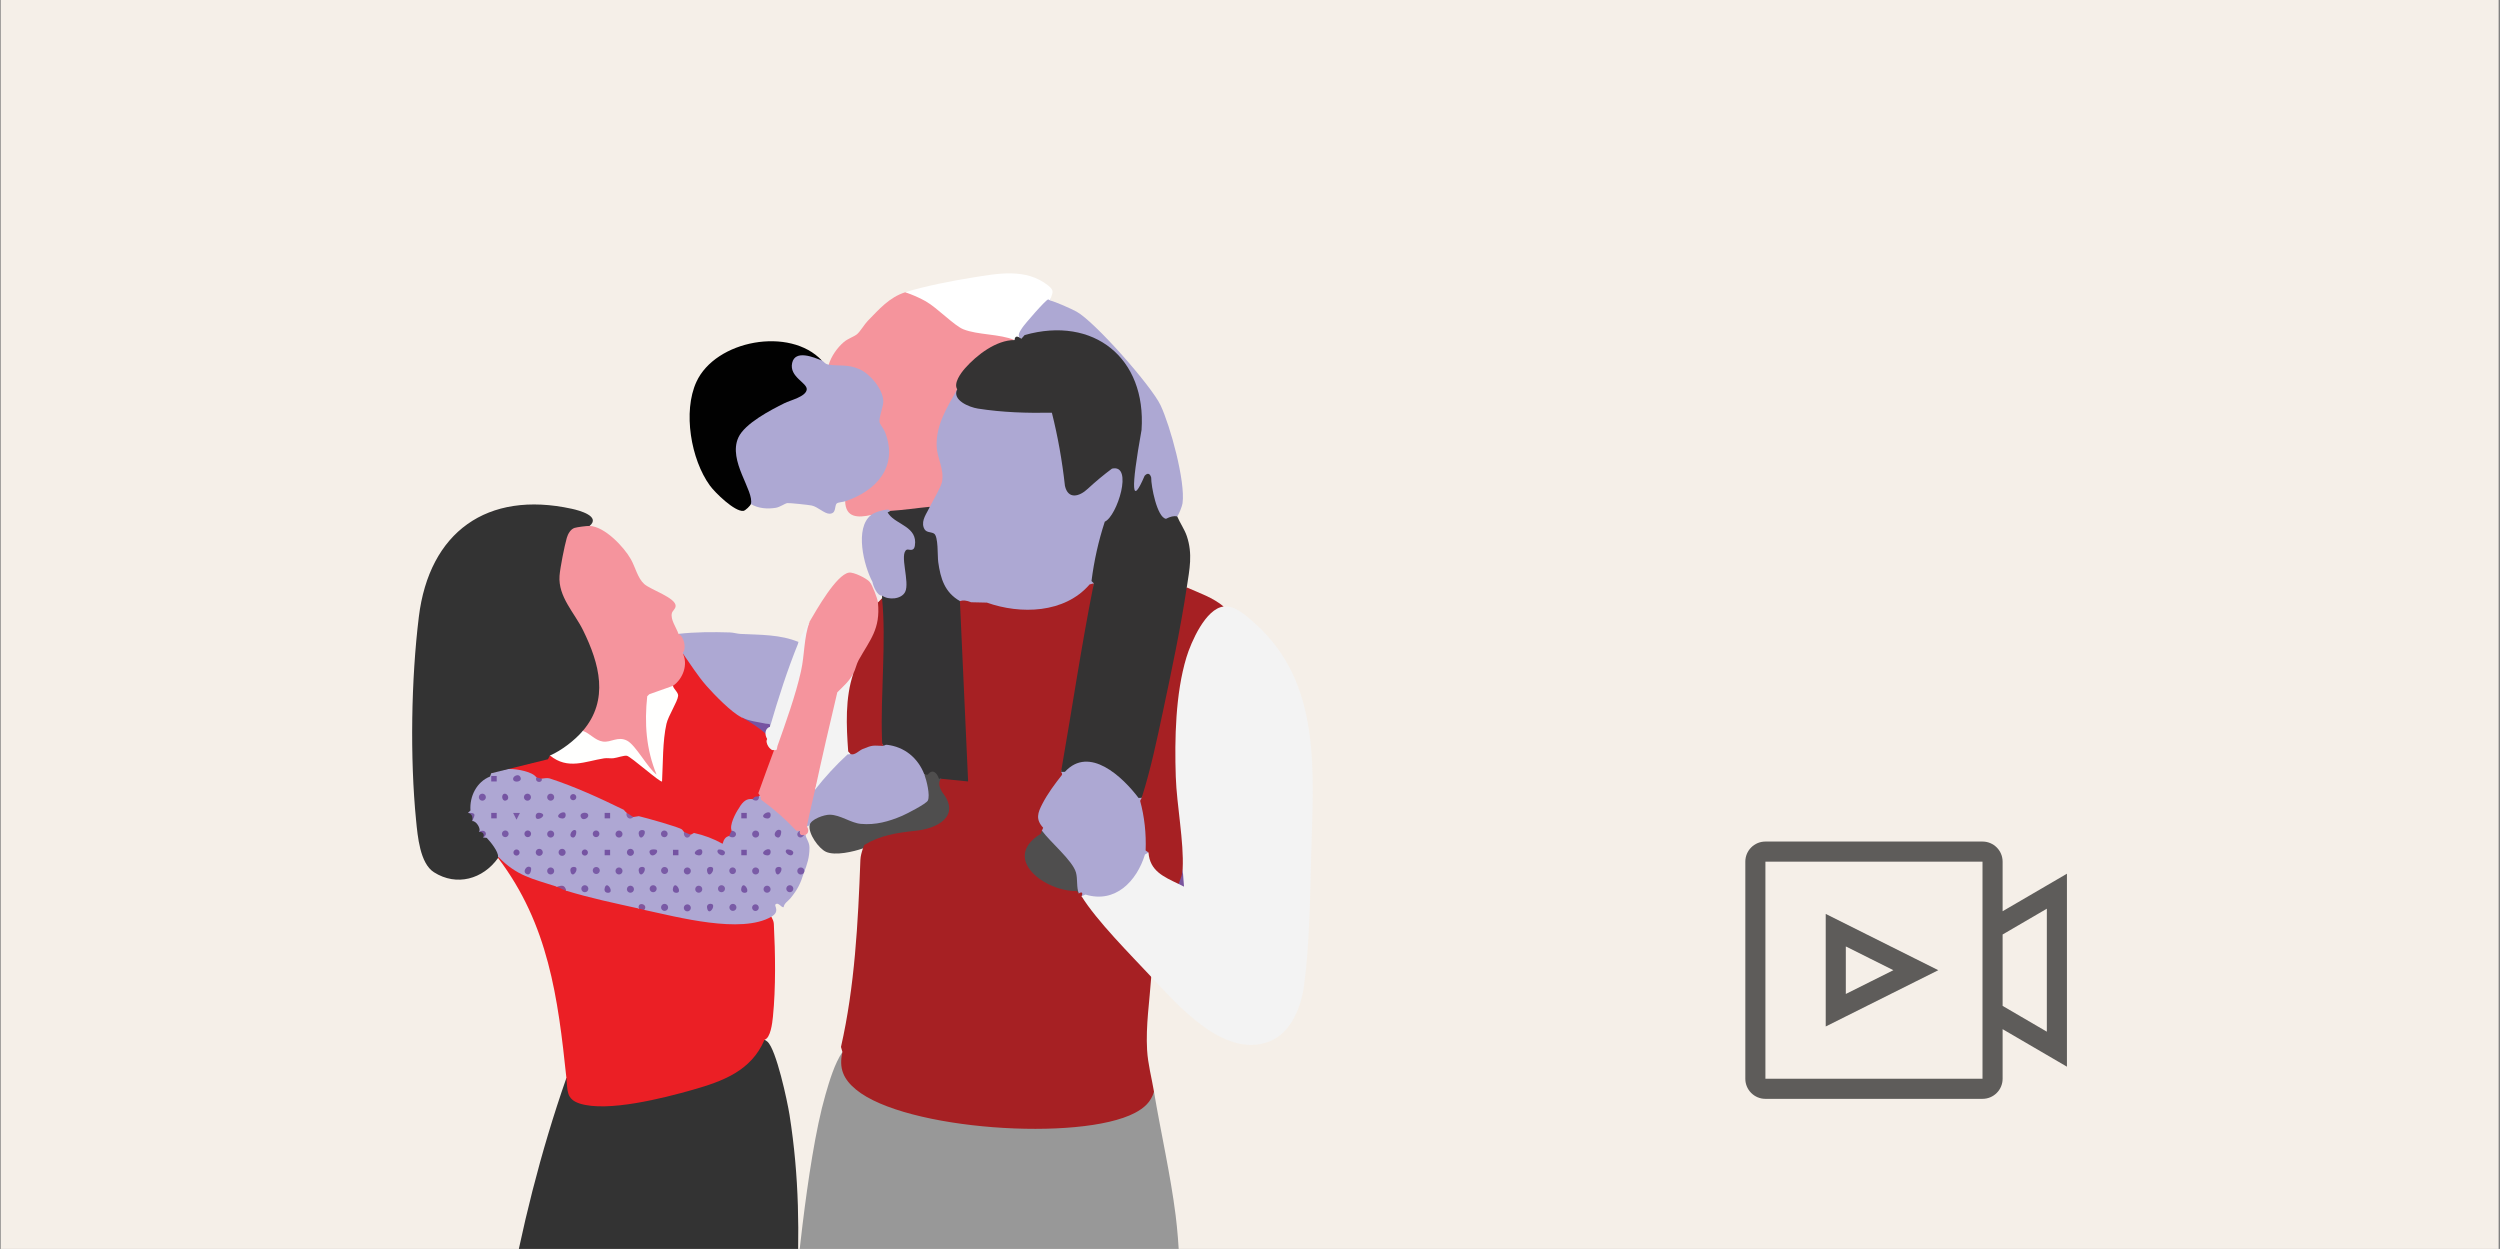 <svg width="1201" height="600" viewBox="0 0 1201 600" fill="none" xmlns="http://www.w3.org/2000/svg">
<rect x="0" y="0" width="1201" height="600" fill="#808080" stroke="none"/>
<g clip-path="url(#clip0_6906_19066)">
<rect width="1200" height="600" transform="translate(0.339)" fill="#F5EFE8"/>
<path fill-rule="evenodd" clip-rule="evenodd" d="M848.107 413.938H952.399V518.23H848.107V413.938ZM848.107 404.281C842.774 404.281 838.451 408.605 838.451 413.938V518.23C838.451 523.563 842.774 527.886 848.107 527.886H952.399C957.732 527.886 962.056 523.563 962.056 518.23V494.41L983.3 506.803L992.957 512.436V501.256V430.911V419.732L983.3 425.365L962.056 437.758V413.938C962.056 408.605 957.732 404.281 952.399 404.281H848.107ZM983.3 495.623L962.056 483.23V448.937L983.3 436.544V495.623ZM920.358 460.686L931.155 466.084L920.358 471.482L886.734 488.294L877.077 493.122V482.326L877.077 449.842V439.045L886.734 443.874L920.358 460.686ZM886.734 454.67L909.562 466.084L886.734 477.498V454.67Z" fill="#1F1F1F" fill-opacity="0.7"/>
<g clip-path="url(#clip1_6906_19066)">
<path d="M383.689 308.447C382.586 314.985 380.663 321.445 377.912 327.825C375.995 335.407 373.33 342.51 369.904 349.147C364.934 348.602 360.103 347.952 356.118 344.552C354.897 345.517 353.374 345.037 351.549 343.101C342.234 335.046 332.23 325.501 327.891 313.699C327.714 310.58 326.9 307.443 325.922 304.508C333.845 303.602 342.53 303.556 350.571 303.819C352.436 303.878 354.004 304.443 355.764 304.535C365.19 305.02 374.774 304.725 383.689 308.447Z" fill="#ADA8D3"/>
<path d="M381.064 627.487V628.143H243.866C243.295 627.959 243.302 627.736 243.866 627.487C250.496 590.227 259.628 553.564 272.094 517.86L273.479 518.549C273.216 527.588 277.043 529.643 285.748 530.07C297.872 530.66 309.938 527.917 321.675 525.146C337.712 521.365 357.576 516.599 365.349 500.536L367.272 499.473C367.777 499.755 368.263 500.063 368.69 500.438C372.904 504.147 378.221 528.816 379.305 535.702C383.959 565.314 384.182 592.767 382.653 622.609C382.613 623.423 382.344 624.231 382.075 625.058C381.806 625.885 381.445 626.686 381.057 627.48L381.064 627.487Z" fill="#333333"/>
<path d="M356.119 344.555C360.117 346.511 363.635 346.741 367.843 347.633C369.005 347.876 370.285 347.338 369.904 349.15C369.346 351.073 368.828 353.062 368.591 355.058C365.224 351.067 359.572 348.493 356.119 344.555Z" fill="#7653A1"/>
<path d="M267.499 425.957C269.369 425.872 270.984 426.292 272.094 427.927C273.636 427.743 275.225 427.579 276.748 427.927C285.413 429.929 294.177 432.036 302.802 434.216C303.524 434.399 304.207 434.747 304.89 435.121C305.572 435.496 306.242 435.968 306.885 436.461C307.686 434.859 309.4 435.384 309.511 437.117L311.139 436.126L332.848 440.682C345.32 443.754 357.294 443.485 368.762 439.874L370.561 440.399C371.125 441.469 371.69 442.598 371.749 443.826C372.478 458.064 372.721 474.456 371.316 488.438C371.001 491.55 370.174 498.712 367.279 499.48C360.878 514.558 347.047 519.482 332.631 523.584C318.925 527.484 291.833 534.422 278.52 530.149C271.844 528.009 272.717 523.722 272.1 517.86C268.043 479.248 263.501 444.115 239.278 412.172V411.516L241.346 411.732C248.396 418.021 256.752 422.183 266.415 424.224L267.505 425.957H267.499Z" fill="#EB1F25"/>
<path d="M356.119 344.556C360.478 346.821 364.502 349.545 368.198 352.736L368.591 355.059C368.92 355.447 371.677 359.832 371.874 360.311C372.222 361.158 372.419 361.204 372.254 362.28C371.296 368.497 366.458 376.177 365.309 382.63C365.132 382.584 364.883 382.643 364.653 382.63C364.22 383.589 362.427 384.166 361.371 383.943C355.266 387.396 354.077 393.245 351.524 399.041C352.85 400.426 352.062 401.976 350.211 401.667C349.41 403.63 348.419 405.475 347.92 407.569C343.384 403.709 337.253 402.822 331.83 401.011C330.563 402.114 328.975 401.181 328.548 399.698C320.684 397.19 311.789 395.49 304.26 392.477C302.815 393.087 301.411 391.912 300.977 390.508C287.632 384.974 274.089 378.37 260.278 374.096C259.601 375.304 257.809 374.818 257.652 373.44C250.693 371.543 243.289 369.363 235.989 371.471C244.346 366.101 255.046 366.882 264.216 362.937L265.916 362.74C270.223 365.615 275.1 366.094 280.083 365.031C287.153 363.58 294.255 362.497 301.397 361.794C306.347 364.794 310.857 368.405 314.92 372.632C315.347 372.724 316.778 372.816 316.87 372.396C316.627 358.433 317.914 346.204 324.485 334.158C322.66 331.952 322.259 330.383 323.297 329.458C323.014 327.062 324.951 326.694 325.817 325.086C327.852 321.311 328.128 317.944 327.892 313.703C331.627 318.981 335.093 324.58 339.373 329.464C343.102 333.718 351.419 342.252 356.119 344.556Z" fill="#EB1F25"/>
<path d="M257.653 373.448C258.388 374.656 259.261 374.872 260.279 374.104C260.942 373.96 261.611 373.842 262.281 373.822C262.95 373.802 263.58 373.789 264.145 373.98C276.296 377.951 288.237 383.446 299.652 389.019L300.978 390.522C301.963 392.111 302.331 392.551 304.261 392.491L306.893 392.084C310.116 392.839 326.573 397.395 327.669 398.524C328.011 398.872 328.287 399.286 328.549 399.712C329.363 401.117 330.453 401.557 331.831 401.025L333.394 400.146C338.258 401.216 342.84 402.949 347.14 405.351C347.704 403.119 348.728 401.898 350.212 401.675C352.293 401.314 352.726 400.441 351.525 399.049C350.238 396.607 353.323 390.588 355.011 388.205C356.849 384.883 358.962 383.465 361.371 383.951C362.77 383.689 363.557 383.492 364.654 382.638C364.785 382.047 365.008 382.067 365.31 382.638C368.908 383.603 381.209 395.787 384.347 399.049C383.907 400.828 384.564 401.485 386.317 401.019H386.973C387.19 402.863 388.87 404.504 388.87 407.189C388.883 411.863 387.767 415.224 386.172 419.314C384.544 418.329 384.544 418.329 386.172 419.314C384.557 424.46 383.218 427.264 379.732 431.524C378.584 432.922 376.726 433.867 376.457 435.804C375.406 436.191 373.936 433.158 372.531 434.498C371.809 435.187 374.894 437.885 370.555 440.399C356.12 448.788 325.47 440.537 309.506 437.117C308.797 435.41 307.924 435.193 306.88 436.46C295.248 433.88 283.51 431.425 272.088 427.927C270.769 426.351 269.515 425.997 267.493 425.957C255.651 422.084 248.39 420.935 239.266 411.515C236.948 409.119 234.29 405.312 232.045 402.325C232.537 400.835 231.881 399.962 230.075 399.699C228.776 397.796 227.863 396.601 226.793 394.448C226.622 392.216 226.511 391.842 224.824 390.509C223.675 382.691 228.099 373.75 235.983 371.472C238.832 370.205 241.865 369.385 245.003 369.411C248.443 369.444 255.874 370.711 257.646 373.441L257.653 373.448Z" fill="#AEA7D3"/>
<path d="M232.052 402.327C231.33 401.362 230.883 400.87 230.083 399.701C232.767 397.824 234.927 400.817 232.052 402.327Z" fill="#7555A0"/>
<path d="M226.8 394.458C226.223 393.296 225.061 392.068 224.831 390.519C228.908 390.355 228.264 391.53 226.8 394.458Z" fill="#75579F"/>
<path d="M309.512 437.126C308.528 436.916 307.681 436.647 306.887 436.47C305.948 432.872 311.646 434.277 309.512 437.126Z" fill="#82559B"/>
<path d="M272.096 427.935C270.225 427.364 268.689 426.353 267.501 425.966C270.192 425.31 271.144 424.929 272.096 427.935Z" fill="#895394"/>
<path d="M386.317 401.012C384.512 404.235 381.151 400.723 384.348 399.043C384.899 399.614 386.048 399.916 386.317 401.012Z" fill="#7F60A8"/>
<path d="M363.013 402.379C363.949 402.379 364.707 401.621 364.707 400.686C364.707 399.75 363.949 398.992 363.013 398.992C362.078 398.992 361.32 399.75 361.32 400.686C361.32 401.621 362.078 402.379 363.013 402.379Z" fill="#7959A6"/>
<path d="M253.387 384.657C254.322 384.657 255.08 383.899 255.08 382.963C255.08 382.028 254.322 381.27 253.387 381.27C252.451 381.27 251.693 382.028 251.693 382.963C251.693 383.899 252.451 384.657 253.387 384.657Z" fill="#7757A5"/>
<path d="M264.546 384.657C265.481 384.657 266.24 383.899 266.24 382.963C266.24 382.028 265.481 381.27 264.546 381.27C263.611 381.27 262.852 382.028 262.852 382.963C262.852 383.899 263.611 384.657 264.546 384.657Z" fill="#7959A5"/>
<path d="M264.546 420.102C265.481 420.102 266.24 419.344 266.24 418.408C266.24 417.473 265.481 416.715 264.546 416.715C263.611 416.715 262.852 417.473 262.852 418.408C262.852 419.344 263.611 420.102 264.546 420.102Z" fill="#7858A5"/>
<path d="M297.368 420.102C298.304 420.102 299.062 419.344 299.062 418.408C299.062 417.473 298.304 416.715 297.368 416.715C296.433 416.715 295.675 417.473 295.675 418.408C295.675 419.344 296.433 420.102 297.368 420.102Z" fill="#7859A5"/>
<path d="M330.191 437.829C331.126 437.829 331.885 437.07 331.885 436.135C331.885 435.2 331.126 434.441 330.191 434.441C329.256 434.441 328.497 435.2 328.497 436.135C328.497 437.07 329.256 437.829 330.191 437.829Z" fill="#7858A5"/>
<path d="M379.424 428.633C380.359 428.633 381.118 427.875 381.118 426.94C381.118 426.004 380.359 425.246 379.424 425.246C378.489 425.246 377.73 426.004 377.73 426.94C377.73 427.875 378.489 428.633 379.424 428.633Z" fill="#7A5AA6"/>
<path d="M264.546 402.379C265.481 402.379 266.24 401.621 266.24 400.686C266.24 399.75 265.481 398.992 264.546 398.992C263.611 398.992 262.852 399.75 262.852 400.686C262.852 401.621 263.611 402.379 264.546 402.379Z" fill="#7858A5"/>
<path d="M346.602 428.633C347.537 428.633 348.295 427.875 348.295 426.94C348.295 426.004 347.537 425.246 346.602 425.246C345.666 425.246 344.908 426.004 344.908 426.94C344.908 427.875 345.666 428.633 346.602 428.633Z" fill="#7C5EA8"/>
<path d="M297.368 402.379C298.304 402.379 299.062 401.621 299.062 400.686C299.062 399.75 298.304 398.992 297.368 398.992C296.433 398.992 295.675 399.75 295.675 400.686C295.675 401.621 296.433 402.379 297.368 402.379Z" fill="#7858A5"/>
<path d="M313.779 428.633C314.714 428.633 315.473 427.875 315.473 426.94C315.473 426.004 314.714 425.246 313.779 425.246C312.844 425.246 312.085 426.004 312.085 426.94C312.085 427.875 312.844 428.633 313.779 428.633Z" fill="#7959A5"/>
<path d="M330.191 420.102C331.126 420.102 331.885 419.344 331.885 418.408C331.885 417.473 331.126 416.715 330.191 416.715C329.256 416.715 328.497 417.473 328.497 418.408C328.497 419.344 329.256 420.102 330.191 420.102Z" fill="#7859A5"/>
<path d="M363.013 420.102C363.949 420.102 364.707 419.344 364.707 418.408C364.707 417.473 363.949 416.715 363.013 416.715C362.078 416.715 361.32 417.473 361.32 418.408C361.32 419.344 362.078 420.102 363.013 420.102Z" fill="#7A5BA6"/>
<path d="M384.715 420.128C385.658 420.128 386.422 419.364 386.422 418.422C386.422 417.479 385.658 416.715 384.715 416.715C383.772 416.715 383.008 417.479 383.008 418.422C383.008 419.364 383.772 420.128 384.715 420.128Z" fill="#795AA6"/>
<path d="M231.724 384.657C232.659 384.657 233.418 383.899 233.418 382.963C233.418 382.028 232.659 381.27 231.724 381.27C230.789 381.27 230.03 382.028 230.03 382.963C230.03 383.899 230.789 384.657 231.724 384.657Z" fill="#7858A5"/>
<path d="M280.958 428.633C281.893 428.633 282.651 427.875 282.651 426.94C282.651 426.004 281.893 425.246 280.958 425.246C280.022 425.246 279.264 426.004 279.264 426.94C279.264 427.875 280.022 428.633 280.958 428.633Z" fill="#795AA6"/>
<path d="M286.445 419.885C287.384 419.885 288.146 419.124 288.146 418.185C288.146 417.246 287.384 416.484 286.445 416.484C285.506 416.484 284.745 417.246 284.745 418.185C284.745 419.124 285.506 419.885 286.445 419.885Z" fill="#7A5CA7"/>
<path d="M352.09 437.607C353.029 437.607 353.791 436.846 353.791 435.907C353.791 434.968 353.029 434.207 352.09 434.207C351.151 434.207 350.39 434.968 350.39 435.907C350.39 436.846 351.151 437.607 352.09 437.607Z" fill="#795BA6"/>
<path d="M319.268 437.607C320.207 437.607 320.968 436.846 320.968 435.907C320.968 434.968 320.207 434.207 319.268 434.207C318.329 434.207 317.568 434.968 317.568 435.907C317.568 436.846 318.329 437.607 319.268 437.607Z" fill="#795AA6"/>
<path d="M319.268 419.885C320.207 419.885 320.968 419.124 320.968 418.185C320.968 417.246 320.207 416.484 319.268 416.484C318.329 416.484 317.568 417.246 317.568 418.185C317.568 419.124 318.329 419.885 319.268 419.885Z" fill="#7A5BA6"/>
<path d="M368.501 428.877C369.44 428.877 370.201 428.116 370.201 427.177C370.201 426.238 369.44 425.477 368.501 425.477C367.562 425.477 366.801 426.238 366.801 427.177C366.801 428.116 367.562 428.877 368.501 428.877Z" fill="#7A5CA7"/>
<path d="M335.678 428.877C336.617 428.877 337.379 428.116 337.379 427.177C337.379 426.238 336.617 425.477 335.678 425.477C334.739 425.477 333.978 426.238 333.978 427.177C333.978 428.116 334.739 428.877 335.678 428.877Z" fill="#7A5CA7"/>
<path d="M350.212 401.669C350.685 400.513 351.177 399.824 351.525 399.043C355.254 399.542 353.337 403.783 350.212 401.669Z" fill="#7A59A4"/>
<path d="M302.856 428.877C303.795 428.877 304.556 428.116 304.556 427.177C304.556 426.238 303.795 425.477 302.856 425.477C301.917 425.477 301.156 426.238 301.156 427.177C301.156 428.116 301.917 428.877 302.856 428.877Z" fill="#7858A5"/>
<path d="M259.058 411.166C259.997 411.166 260.758 410.405 260.758 409.466C260.758 408.527 259.997 407.766 259.058 407.766C258.119 407.766 257.357 408.527 257.357 409.466C257.357 410.405 258.119 411.166 259.058 411.166Z" fill="#7757A4"/>
<path d="M270.035 411.166C270.974 411.166 271.735 410.405 271.735 409.466C271.735 408.527 270.974 407.766 270.035 407.766C269.096 407.766 268.334 408.527 268.334 409.466C268.334 410.405 269.096 411.166 270.035 411.166Z" fill="#7757A4"/>
<path d="M302.856 411.166C303.795 411.166 304.556 410.405 304.556 409.466C304.556 408.527 303.795 407.766 302.856 407.766C301.917 407.766 301.156 408.527 301.156 409.466C301.156 410.405 301.917 411.166 302.856 411.166Z" fill="#7757A4"/>
<path d="M375.157 399.054C375.551 399.409 375.15 402.75 373.529 402.33C370.496 401.542 373.207 397.288 375.157 399.054Z" fill="#7858A5"/>
<path d="M249.776 390.523L248.135 393.786L246.5 390.523H249.776Z" fill="#7858A5"/>
<path d="M351.952 419.925C352.843 419.925 353.566 419.202 353.566 418.31C353.566 417.418 352.843 416.695 351.952 416.695C351.06 416.695 350.337 417.418 350.337 418.31C350.337 419.202 351.06 419.925 351.952 419.925Z" fill="#795BA6"/>
<path d="M319.13 402.202C320.022 402.202 320.745 401.479 320.745 400.588C320.745 399.696 320.022 398.973 319.13 398.973C318.238 398.973 317.515 399.696 317.515 400.588C317.515 401.479 318.238 402.202 319.13 402.202Z" fill="#7959A5"/>
<path d="M362.915 437.652C363.807 437.652 364.53 436.929 364.53 436.037C364.53 435.145 363.807 434.422 362.915 434.422C362.023 434.422 361.3 435.145 361.3 436.037C361.3 436.929 362.023 437.652 362.915 437.652Z" fill="#795AA6"/>
<path d="M279.382 393.061C277.354 390.383 282.212 389.523 282.592 391.512C282.881 393.022 280.255 394.217 279.382 393.061Z" fill="#7858A5"/>
<path d="M249.711 372.869C251.739 375.547 246.882 376.407 246.501 374.418C246.212 372.908 248.838 371.713 249.711 372.869Z" fill="#7858A5"/>
<path d="M255.028 416.781C255.421 417.135 255.021 420.477 253.4 420.056C250.367 419.269 253.078 415.015 255.028 416.781Z" fill="#7757A4"/>
<path d="M369.906 408.239C370.51 408.843 370.477 411.659 367.694 410.78C364.68 409.828 368.737 407.064 369.906 408.239Z" fill="#7757A4"/>
<path d="M257.659 393.143C257.055 392.539 257.088 389.723 259.872 390.602C262.885 391.554 258.828 394.318 257.659 393.143Z" fill="#7757A4"/>
<path d="M271.439 390.517C272.043 391.12 272.01 393.937 269.226 393.057C266.213 392.105 270.27 389.341 271.439 390.517Z" fill="#7756A4"/>
<path d="M342.335 434.504C343.503 435.672 340.739 439.736 339.794 436.716C338.915 433.926 341.737 433.9 342.335 434.504Z" fill="#7757A4"/>
<path d="M276.691 416.781C277.859 417.95 275.096 422.013 274.15 418.994C273.271 416.204 276.093 416.177 276.691 416.781Z" fill="#7757A4"/>
<path d="M369.906 390.517C370.51 391.12 370.477 393.937 367.694 393.057C364.68 392.105 368.737 389.341 369.906 390.517Z" fill="#7757A4"/>
<path d="M337.083 408.239C337.687 408.843 337.654 411.659 334.871 410.78C331.858 409.828 335.915 407.064 337.083 408.239Z" fill="#7757A4"/>
<path d="M309.513 416.781C310.682 417.95 307.918 422.013 306.973 418.994C306.093 416.204 308.916 416.177 309.513 416.781Z" fill="#7757A4"/>
<path d="M315.421 408.249C316.74 409.582 313.136 412.509 312.145 409.884C311.226 407.442 315.244 408.078 315.421 408.249Z" fill="#7756A4"/>
<path d="M342.335 416.781C343.503 417.95 340.739 422.013 339.794 418.994C338.915 416.204 341.737 416.177 342.335 416.781Z" fill="#7757A4"/>
<path d="M242.739 402.17C243.627 402.17 244.347 401.45 244.347 400.561C244.347 399.673 243.627 398.953 242.739 398.953C241.85 398.953 241.13 399.673 241.13 400.561C241.13 401.45 241.85 402.17 242.739 402.17Z" fill="#795AA6"/>
<path d="M253.531 402.17C254.419 402.17 255.139 401.45 255.139 400.561C255.139 399.673 254.419 398.953 253.531 398.953C252.643 398.953 251.923 399.673 251.923 400.561C251.923 401.45 252.643 402.17 253.531 402.17Z" fill="#7655A3"/>
<path d="M375.157 416.781C376.326 417.95 373.562 422.013 372.617 418.994C371.737 416.204 374.56 416.177 375.157 416.781Z" fill="#7757A4"/>
<path d="M358.746 428.589C358.142 429.193 355.326 429.16 356.206 426.377C357.158 423.364 359.921 427.42 358.746 428.589Z" fill="#7757A4"/>
<path d="M286.353 402.17C287.242 402.17 287.962 401.45 287.962 400.561C287.962 399.673 287.242 398.953 286.353 398.953C285.465 398.953 284.745 399.673 284.745 400.561C284.745 401.45 285.465 402.17 286.353 402.17Z" fill="#7756A4"/>
<path d="M325.924 428.589C325.32 429.193 322.504 429.16 323.384 426.377C324.336 423.364 327.099 427.42 325.924 428.589Z" fill="#7757A4"/>
<path d="M309.513 399.059C310.682 400.227 307.918 404.291 306.973 401.271C306.093 398.481 308.916 398.455 309.513 399.059Z" fill="#7859A5"/>
<path d="M293.102 428.589C292.498 429.193 289.682 429.16 290.561 426.377C291.513 423.364 294.277 427.42 293.102 428.589Z" fill="#7757A4"/>
<path d="M242.24 381.33C243.947 380.943 245.22 384.08 242.877 384.606C241.098 385.006 240.632 381.697 242.24 381.33Z" fill="#7554A2"/>
<path d="M276.691 399.053C277.117 399.48 276.671 402.69 275.063 402.329C272.549 401.758 275.194 397.55 276.691 399.053Z" fill="#7655A3"/>
<path d="M344.967 408.238C345.394 407.812 348.604 408.258 348.243 409.866C347.672 412.381 343.464 409.735 344.967 408.238Z" fill="#7858A5"/>
<path d="M377.79 408.238C378.216 407.812 381.426 408.258 381.065 409.866C380.494 412.381 376.286 409.735 377.79 408.238Z" fill="#7655A3"/>
<path d="M238.617 372.789H235.991V375.415H238.617V372.789Z" fill="#7554A3"/>
<path d="M248.135 411.041C248.955 411.041 249.619 410.377 249.619 409.558C249.619 408.738 248.955 408.074 248.135 408.074C247.316 408.074 246.652 408.738 246.652 409.558C246.652 410.377 247.316 411.041 248.135 411.041Z" fill="#7553A2"/>
<path d="M280.958 411.041C281.777 411.041 282.441 410.377 282.441 409.558C282.441 408.738 281.777 408.074 280.958 408.074C280.138 408.074 279.474 408.738 279.474 409.558C279.474 410.377 280.138 411.041 280.958 411.041Z" fill="#7553A2"/>
<path d="M293.102 408.238H290.476V410.864H293.102V408.238Z" fill="#7554A3"/>
<path d="M325.924 408.238H323.298V410.864H325.924V408.238Z" fill="#7553A2"/>
<path d="M358.746 390.512H356.121V393.138H358.746V390.512Z" fill="#7553A2"/>
<path d="M358.746 408.238H356.121V410.864H358.746V408.238Z" fill="#7554A3"/>
<path d="M293.102 390.512H290.476V393.138H293.102V390.512Z" fill="#7554A3"/>
<path d="M238.617 390.512H235.991V393.138H238.617V390.512Z" fill="#7554A3"/>
<path d="M275.371 384.441C276.194 384.441 276.861 383.774 276.861 382.951C276.861 382.128 276.194 381.461 275.371 381.461C274.548 381.461 273.881 382.128 273.881 382.951C273.881 383.774 274.548 384.441 275.371 384.441Z" fill="#7655A3"/>
<path d="M331.832 401.02C330.611 403.528 328.202 402.366 328.55 399.707C329.836 400.114 330.86 400.692 331.832 401.02Z" fill="#8561A5"/>
<path d="M304.262 392.481C302.64 394.194 300.572 392.816 300.979 390.512C302.214 391.024 303.5 392.179 304.262 392.481Z" fill="#8B62A2"/>
<path d="M364.654 382.639C364.621 384.845 362.967 385.061 361.372 383.952C362.468 383.335 361.864 382.468 364.654 382.639Z" fill="#7E5AA3"/>
<path d="M260.28 374.098C260.719 376.369 256.708 376.159 257.654 373.441C258.52 373.678 259.308 373.796 260.28 374.098Z" fill="#7C58A2"/>
<path d="M239.272 412.173C232.057 422.328 219.368 425.965 208.465 419.026C201.736 414.746 200.64 401.689 199.891 394.121C196.911 364.101 197.535 326.277 201.211 296.323C206.193 255.702 233.941 235.496 274.746 244.431C278.416 245.232 288.696 248.048 283.254 252.663L282.584 253.989C274.221 253.457 273.302 257.881 272.094 264.886C270.046 273.669 268.444 282.17 274.05 290.172C283.214 304.069 293.324 323.782 287.481 340.692C286.214 344.368 283.851 350.355 279.965 351.13L280.096 352.955C278.232 356.079 268.017 364.016 264.21 362.946L263.245 364.745C254.134 366.95 245.042 369.195 235.983 371.48L235.412 373.049C228.952 375.622 225.532 382.6 226.005 389.355L224.817 390.51C226.845 390.97 227.232 392.552 226.786 394.449C228.644 394.114 231.342 398.204 230.068 399.7C231.788 399.398 233.035 400.77 232.038 402.326L233.817 402.51C235.661 404.368 239.488 409.219 239.259 411.516V412.173H239.272Z" fill="#333333"/>
<path d="M417.826 279.569C420.025 281.604 423.734 286.35 421.765 289.416C425.001 294.707 422.185 302.689 419.33 308.039C416.087 312.857 413.487 317.932 411.531 323.275L409.949 323.551C409.22 327.837 406.64 330.529 403.398 333.115C400.319 348.785 396.38 364.198 391.568 379.349C392.619 385.008 390.42 391.972 387.63 397.073C388.588 398.287 388.608 400.382 386.973 401.012C386.789 401.583 386.566 401.576 386.317 401.012C384.82 401.622 383.796 400.67 384.347 399.042L382.634 399.167C377.429 393.581 371.744 388.579 365.586 384.154L365.31 382.631L364.3 381.062C366.827 374.005 369.348 367.086 371.875 360.312C376.247 347.623 380.251 334.323 383.875 320.413C384.216 312.654 385.903 305.387 388.943 298.606C392.133 293.223 401.711 276.09 407.815 275.085C410.087 274.711 416.376 277.856 417.826 279.569Z" fill="#F5949D"/>
<path d="M388.942 298.602C386.12 306.387 386.592 314.33 384.813 322.372C382.279 333.82 377.454 347.205 373.503 358.358C373.135 359.402 373.647 360.688 371.875 360.308C370.01 361.036 367.286 356.513 368.592 355.056C367.26 353.047 367.325 349.942 369.905 349.148C373.864 335.507 378.321 321.59 383.691 308.448C385.667 303.61 386.487 302.744 388.942 298.602Z" fill="#F3F3F3"/>
<path d="M419.138 279.57C419.946 281.074 423.392 284.953 423.733 286.135C424.869 287.008 424.869 287.441 423.733 287.448C423.55 289.614 422.893 290.27 421.764 289.417C421.574 287.52 419.046 281.014 417.825 279.57H419.138Z" fill="#F1EBEC"/>
<path d="M283.255 252.655C290.482 252.917 299.699 262.692 303.06 268.626C305.186 272.381 306.348 277.79 309.493 280.574C312.637 283.357 324.591 287.131 324.571 291.057C324.565 292.547 323.094 293.374 322.792 294.497C321.946 297.602 324.893 301.389 325.93 304.508C328.576 305.578 329.98 311.683 327.9 313.698C330.775 319.107 328.077 326.216 323.304 329.453L323.199 330.884L312.086 334.934C311.029 346.934 311.666 359.249 316.195 370.553C316.523 375.365 310.858 369.03 309.506 367.461C306.782 362.577 303.335 358.901 299.173 356.433C290.902 358.1 286.812 357.962 280.189 352.612L279.979 351.129C292.74 336.194 287.981 318.798 280.097 302.761C275.929 294.28 268.071 286.678 268.8 276.595C269.075 272.808 271.209 262.14 272.279 258.412C272.81 256.574 274.064 254.23 276.007 253.607C277.222 253.219 281.909 252.609 283.261 252.655H283.255Z" fill="#F5949D"/>
<path d="M323.297 329.461C323.468 330.885 325.917 332.625 325.779 334.273C325.549 337.023 321.059 343.824 320.179 347.677C318.262 356.1 318.538 366.754 318.046 375.412C317.37 376.213 303.125 363.485 301.162 363.078C299.849 362.808 296.495 364.036 294.742 364.246C293.258 364.423 291.696 364.069 290.206 364.305C281.147 365.723 272.79 369.951 264.224 362.94C269.692 360.59 276.125 355.634 279.978 351.124C283.484 352.292 285.814 355.712 289.674 356.251C293.534 356.789 296.823 353.539 301.234 355.804C305.442 357.964 311.133 368.953 315.427 372.13C310.392 360.005 309.538 347.461 310.93 334.476L311.934 333.511L323.317 329.468L323.297 329.461Z" fill="#FFFFFE"/>
<path d="M408.635 362.277C408.3 364.371 399.694 371.395 397.456 373.745C395.579 375.715 394.522 378.465 391.568 379.345C394.935 363.728 398.539 348.131 402.241 332.58C405.261 329.547 407.867 327.44 409.948 323.547L407.953 345.512C407.408 350.914 409.489 356.98 408.635 362.277Z" fill="#F3F3F3"/>
<path d="M434.893 140.402C440.453 139.884 445.416 143.448 449.696 146.592C458.742 155.619 466.974 159.728 480.07 160.089C483.739 160.181 486.188 161.277 487.409 163.371C477.431 166.621 467.046 172.713 461.689 181.962C460.704 183.662 460.508 185.782 459.838 187.003L459.483 190.332C451.987 201.8 448.921 213.215 453.858 226.206C454.888 231.524 451.363 238.935 448.298 243.208L446.709 243.464C441.372 246.084 433.363 247.18 427.672 245.434C425.21 246.13 422.722 246.944 420.195 247.869L418.482 247.403C412.167 248.795 406.259 248.815 406.009 240.839L406.935 239.125C423.904 233.434 431.197 218.178 421.199 202.581L421.429 200.159C427.396 185.408 412.758 175.135 398.992 176.625L398.138 175.187C399.254 171.249 402.235 166.995 405.353 164.349C407.414 162.597 410.145 161.829 411.727 160.542C413.158 159.38 415.364 155.678 416.841 154.174C422.348 148.568 427.153 142.851 434.9 140.396L434.893 140.402Z" fill="#F5949C"/>
<path d="M504.477 144.344C507.214 145.033 514.566 148.283 517.166 149.707C525.962 154.532 553.185 185.451 557.531 194.68C562.218 204.632 569.537 231.251 568.093 241.767C567.903 243.153 566.393 247.085 565.526 248.063C564.706 248.982 561.253 250.656 560.038 250.524C554.413 249.914 551.472 233.135 551.734 228.369C549.443 230.536 550.389 233.483 547.835 235.945C544.225 239.417 542.898 235.919 543.279 232.045C544.933 215.365 551.117 200.936 543.982 183.941C534.155 160.525 513.319 156.515 490.691 162.725C488.026 162.981 487.626 161.569 488.518 159.278C488.952 157.04 501.621 142.545 503.341 142.677C504.529 142.769 504.752 143.077 504.477 144.344Z" fill="#ADA8D3"/>
<path d="M504.476 144.337C504.207 144.272 503.899 143.839 503.492 143.871C502.33 144.068 492.22 155.707 491.065 157.512C490.067 159.068 488.098 161.681 490.691 162.718C489.621 163.013 488.288 163.086 487.409 163.374C480.207 160.355 469.691 160.972 462.746 158.169C458.354 156.396 450.221 147.843 444.687 144.718C441.497 142.913 438.333 141.607 434.893 140.399C444.142 137.471 457.251 134.944 466.934 133.381C479.262 131.399 492.811 128.668 503.485 137.117C506.938 139.854 505.448 140.661 504.476 144.331V144.337Z" fill="white"/>
<path d="M554.366 524.42C557.655 544.048 562.315 564.24 564.784 583.914C566.595 598.342 566.786 613.021 568.145 627.489L381.064 628.139C380.492 627.955 380.499 627.732 381.064 627.482C381.799 626.097 387.057 558.732 396.536 525.949C398.505 519.135 400.869 511.094 404.696 505.383L405.707 506.971C403.206 519.299 415.914 526.127 425.86 529.954C455.15 541.212 505.972 544.96 536.294 536.656C542.819 534.87 550.27 531.7 552.777 525.07L554.366 524.42Z" fill="#989898"/>
<path d="M427.671 245.43C427.953 246.027 428.085 247.032 427.573 246.946C426.982 246.848 428.006 245.39 429.745 247.97C434.242 250.156 444.785 257.876 440.321 263.837C439.139 265.412 437.951 265.819 436.087 265.248C435.66 270.303 435.89 275.534 436.776 280.95C437.826 287.915 426.621 292.024 423.732 286.136C421.415 286.34 419.472 281.502 419.137 279.572C415.028 271.911 410.4 253.694 418.481 247.406C420.293 245.994 424.323 244.832 426.608 244.793C427.1 244.786 427.566 245.443 427.671 245.436V245.43Z" fill="#ADA8D3"/>
<path d="M459.837 187.004C459.542 192.17 466.953 194.317 470.99 195.216C482.439 197.763 494.209 196.293 505.815 197.153C507.22 198.091 509.741 211.247 510.194 213.78C510.902 217.745 512.189 233.349 513.633 235.286C515.773 238.148 518.255 236.356 520.447 234.813C523.198 232.876 531.778 224.487 533.839 223.883C535.336 223.443 538.329 224.356 539.3 225.551C542.701 229.758 538.808 242.244 536.117 246.544C534.843 248.566 532.388 250.029 531.567 251.841C529.145 257.158 526.841 273.491 525.489 280.226C515.852 293.657 496.73 296.046 481.474 293.06C478.94 292.561 476.242 291.09 473.905 290.782C468.483 290.073 466.605 291.885 461.163 288.753C456.378 289.567 452.643 282.386 451.185 278.25C449.945 271.233 448.868 264.274 447.962 257.382C439.684 256.732 441.161 246.327 446.722 243.458C448.126 240.439 452.15 233.999 452.59 231.275C453.588 225.006 450.129 220.069 449.964 214.253C449.669 203.697 455.17 195.525 459.857 187.004H459.837Z" fill="#ADA8D3"/>
<path d="M548.457 383.28C551.91 389.346 551.207 402.357 551.739 409.538C547.045 424.656 536.713 436.157 519.573 430.544C519.304 430.105 518.411 429.599 518.26 429.232L516.724 428.785C516.186 421.006 516.002 418.466 510.921 412.4L500.05 400.571L500.53 399.035C498.265 395.917 496.814 394.597 497.543 390.475C498.311 386.142 506.516 374.208 509.72 370.808C516.166 363.968 520.899 362.976 529.558 366.396C535.236 368.641 545.431 377.976 548.45 383.28H548.457Z" fill="#ADA8D3"/>
<path d="M394.849 173.216C395.761 173.59 396.207 174.897 398.131 175.186C403.415 175.986 407.026 174.864 412.756 177.299C418.001 179.531 424.067 186.805 424.343 192.621C424.467 195.227 422.078 200.662 422.551 202.927C422.721 203.754 424.605 206.144 425.163 207.555C431.675 224.157 421.041 235.822 406.008 240.824C404.925 241.185 402.726 241.29 402.056 241.802C400.691 242.839 402.037 246.771 398.472 246.791C396.043 246.804 392.866 243.443 389.886 242.839C388.461 242.55 379.166 241.552 378.214 241.684C377.138 241.835 374.63 243.64 372.7 243.948C368.696 244.598 364.225 244.296 360.713 242.137C359.683 240.85 359.039 239.209 358.79 237.207C352.219 223.021 346.619 208.802 363.759 199.5C369.976 195.319 376.783 192.181 383.623 189.45C385.73 188.544 386.499 187.461 385.934 186.201C372.805 176.814 380.479 162.503 394.849 173.21V173.216Z" fill="#ADA8D3"/>
<path d="M394.849 173.218C391.002 171.649 382.008 167.841 380.551 174.347C379.022 181.147 388.008 183.924 387.549 187.18C387.063 190.6 379.796 192.222 376.895 193.666C370.33 196.928 357.779 203.408 354.7 210.202C349.6 221.44 362.413 235.797 360.72 242.151C360.529 242.86 358.087 245.335 357.09 245.44C352.908 245.873 343.488 236.65 341.04 233.276C331.921 220.725 327.989 197.775 334.541 183.478C343.724 163.43 379.442 156.741 394.855 173.224L394.849 173.218Z" fill="#010101"/>
<path d="M451.959 374.094C452.406 375.544 452.583 377.048 453.154 378.485C455.268 383.809 459.128 384.886 456.417 392.008C452.944 401.139 433.447 400.358 425.189 402.794C421.119 403.995 418.349 406.247 414.542 407.573C410.006 409.155 401.216 411.222 396.818 409.22C393.332 407.632 388.205 400.509 388.94 396.413C388.034 391.47 397.29 389.363 401.446 390.42C411.581 394.969 417.404 395.625 428.321 392.474C430.92 391.726 443.268 386.087 444.614 383.947C445.611 382.352 443.806 375.577 443.209 373.588L444.088 372.124C445.631 370.221 446.051 369.026 448.861 369.617C451.67 370.208 451.362 372.131 451.966 374.094H451.959Z" fill="#4F4E4E"/>
<path d="M500.536 399.039C504.58 404.599 515.254 413.369 516.888 419.139C517.774 422.271 517.052 426.209 518.26 429.236C508.374 430.483 491.28 422.126 490.722 411.085C490.532 407.264 496.506 399.676 500.536 399.039Z" fill="#4F4E4E"/>
<path d="M509.729 370.811C510.129 371.264 510.418 371.888 510.103 372.36C506.696 376.673 503.302 381.229 500.762 386.146C498.537 390.452 497.381 393.59 501.136 397.64L500.539 399.045L499.954 400.568C480.53 412.515 502.41 428.539 517.272 428.02L518.263 429.241C519.733 428.158 520.39 428.92 519.576 430.554L522.576 432.734C531.871 444.832 541.947 456.287 552.799 467.092L553.061 469.291C552.254 480.845 550.389 492.825 551.066 504.438C551.459 511.206 553.265 517.796 554.374 524.433C552.989 529.35 549.615 532.33 545.21 534.634C518.788 548.472 434.809 542.879 411.262 523.455C405.203 518.453 402.886 513.267 404.704 505.396L404.008 502.947C410.612 473.906 412.22 443.362 413.33 413.152C413.402 411.242 413.953 409.39 414.551 407.585L415.168 405.944C422.901 401.257 430.686 400.102 439.489 399.143C450.189 398.178 461.782 392.139 452.743 380.71C451.016 377.999 450.754 375.8 451.968 374.106L452.684 372.859C456.419 373.358 460.095 373.64 463.705 373.706L459.885 289.635L461.158 288.768C462.609 288.243 464.395 288.427 466.522 289.32L474.097 289.497C490.259 295.228 511.429 294.709 523.449 280.76L525.497 280.234C525.543 283.326 525.536 286.444 525.024 289.497C520.987 313.661 516.851 337.857 512.598 361.988C512.335 363.492 511.869 364.969 511.39 366.446C510.911 367.923 510.339 369.38 509.742 370.824L509.729 370.811Z" fill="#A62023"/>
<path d="M587.846 291.375C593.479 290.732 598.881 295.937 602.951 299.574C635.242 328.405 630.87 371.173 629.885 411.209C629.419 430.279 629.038 455.461 626.386 474.012C624.909 484.344 619.914 496.541 609.489 500.44C588.037 508.469 565.954 483.084 553.048 469.272C543.149 458.677 526.875 442.384 519.569 430.542L521.479 429.747C535.81 434.133 546.103 423.321 550.041 410.5L551.735 409.535L553.16 410.5C553.941 417.347 560.177 420.393 565.79 422.993L566.183 424.64C567.903 423.058 568.56 420.649 568.153 417.419L566.912 415.292C566.512 403.897 565.56 392.527 564.057 381.183C562.409 356.613 561.936 316.267 578.262 296.397C580.455 293.725 584.262 289.36 587.853 291.381L587.846 291.375Z" fill="#F3F3F3"/>
<path d="M490.692 162.718L492.254 160.953C525.339 151.605 550.796 171.928 548.4 206.549C543.155 235.84 543.641 243.186 549.864 228.586C551.282 227.004 552.47 227.411 553.034 229.407C552.956 233.418 555.831 248.641 560.157 249.232C562.218 248.142 564.01 247.755 565.527 248.057C566.846 251.208 569.065 254.326 570.148 257.549C573.043 266.188 571.448 273.435 570.122 282.192L570.581 284.982C565.638 317.364 559.454 350.167 549.975 381.375L548.459 383.285L546.949 383.324C539.4 373.307 523.324 357.952 511.586 370.786L509.729 370.812C515.02 340.642 519.464 310.255 525.483 280.223L524.354 279.139C525.588 269.358 527.722 259.853 530.741 250.604C536.63 248.103 544.665 222.711 534.194 225.133C530.144 228.153 526.258 231.389 522.523 234.849C518.558 238.571 513.109 240.1 511.593 233.385C510.26 221.287 508.166 209.582 505.324 198.272C493.153 198.469 481.823 198.16 469.803 196.289C465.635 195.639 457.232 192.239 459.832 187C458.014 184.066 461.552 179.241 463.652 176.865C469.357 170.432 478.659 163.322 487.403 163.368C487.567 160.998 489.05 161.556 490.685 162.712L490.692 162.718Z" fill="#343333"/>
<path d="M587.845 291.379C579.206 292.364 572.189 308.44 569.95 315.825C564.699 333.136 564.246 355.054 564.843 373.14C565.303 386.899 568.808 404.347 568.152 417.424L567.587 424.343L566.182 424.645C558.928 421.146 552.397 418.402 551.74 409.546L550.362 408.581C550.677 400.343 549.797 392.387 547.723 384.726L548.458 383.288C552.83 369.601 555.764 355.455 558.758 341.4C562.847 322.18 567.193 301.567 570.121 282.195C576.16 284.887 582.712 287.066 587.845 291.386V291.379Z" fill="#A62023"/>
<path d="M446.71 243.457C445.265 246.562 442.554 249.805 443.716 253.343C444.629 256.1 446.913 255.332 448.646 256.291C450.858 257.505 450.32 267.109 450.721 269.971C451.843 277.98 453.819 284.551 461.145 288.759L465.084 375.41L451.955 374.097H451.049C450.268 371.451 448.036 369.055 445.738 372.141L444.084 372.127L442.364 371.392C439.482 364.67 432.983 359.51 425.592 359.202L424.397 358.342L422.631 357.535C422.697 334.782 422.828 311.957 423.018 289.074L423.741 287.439C423.695 287.012 423.839 286.454 423.741 286.126C426.8 288.352 432.977 287.951 434.815 284.4C437.224 279.732 431.926 266.19 435.557 264.096C436.436 263.59 438.977 265.441 439.502 262.126C440.926 253.107 430.797 252.135 427.016 247.067C425.907 245.577 426.629 246.457 427.679 245.426C433.994 245.046 440.408 244.054 446.716 243.457H446.71Z" fill="#343334"/>
<path d="M568.152 417.418L568.802 425.952C567.916 425.551 567.062 425.066 566.183 424.639C567.259 421.79 567.994 420.556 568.152 417.418Z" fill="#79549D"/>
<path d="M424.39 358.336C424.607 358.336 425.277 357.712 425.992 357.791C434.539 358.743 441.064 364.158 444.084 372.121C445.115 374.832 446.946 382.093 445.725 384.6C444.964 386.163 435.498 391.027 433.364 391.933C426.918 394.677 420.642 396.429 413.533 395.786C408.669 395.34 403.778 391.454 398.592 391.381C396.012 391.342 389.467 393.541 388.942 396.416L387.629 397.073C388.699 391.152 390.301 385.237 391.568 379.349C396.281 373.303 401.474 367.664 407.146 362.432L408.636 362.281C410.651 360.082 414.819 357.837 417.951 357.18C420.032 356.741 423.655 356.209 424.39 358.342V358.336Z" fill="#ADA8D3"/>
<path d="M424.39 358.342C419.368 358.191 419.44 357.751 414.405 359.845C412.593 360.6 410.624 362.989 408.635 362.28L407.473 360.981C406.574 348.62 405.957 335.313 409.948 323.55C410.972 321.64 411.432 319.034 412.456 317.196C418.003 307.257 423.031 302.229 421.764 289.415L423.733 287.445C425.834 308.13 422.959 333.357 423.707 354.764C423.753 356.011 423.641 357.245 424.39 358.342Z" fill="#A62023"/>
</g>
</g>
<defs>
<clipPath id="clip0_6906_19066">
<rect width="1200" height="600" fill="white" transform="translate(0.339)"/>
</clipPath>
<clipPath id="clip1_6906_19066">
<rect width="432.638" height="496.806" fill="white" transform="translate(198 131.332)"/>
</clipPath>
</defs>
</svg>
